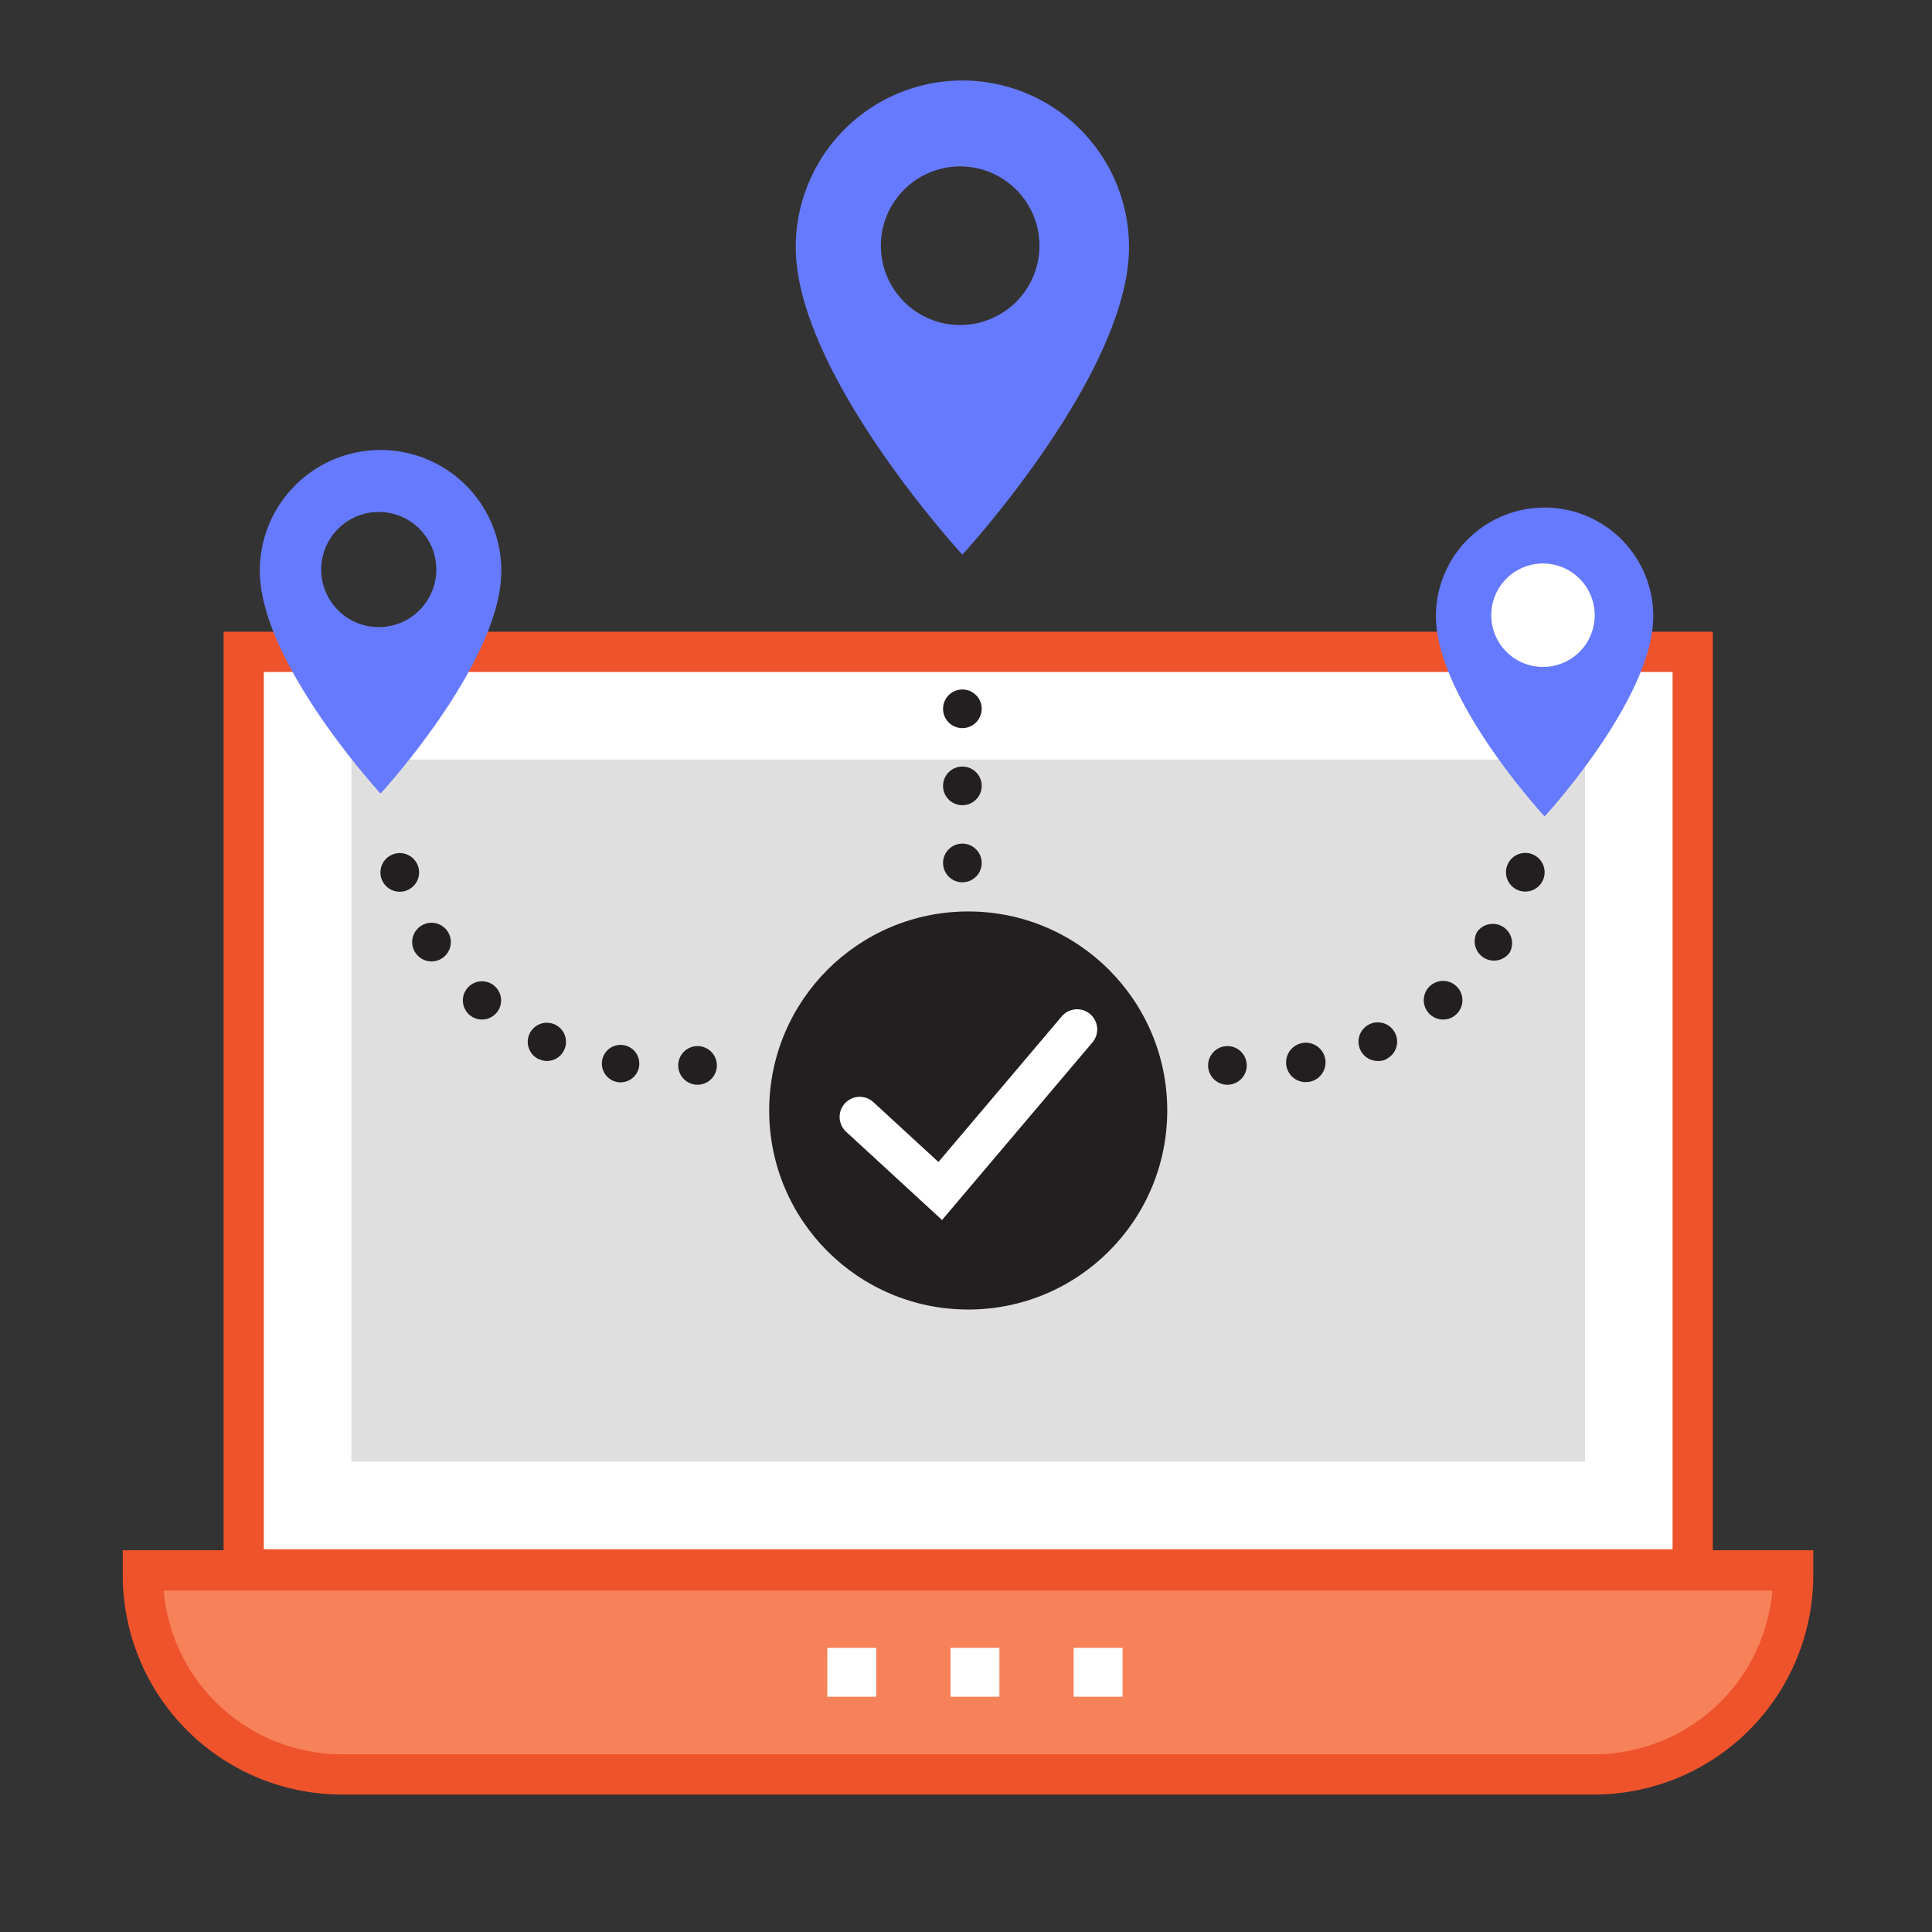 <svg xmlns="http://www.w3.org/2000/svg" width="96" height="96" viewBox="0 0 96 96"><rect x="0" y="0" width="96" height="96" fill="#333333" stroke="none"/><path d="M7.1 78.03h82v.25a9.9 9.9 0 0 1-9.88 9.89H17a9.9 9.9 0 0 1-9.9-9.9v-.24z" fill="#f78158" stroke="#ee532b" stroke-miterlimit="10" stroke-width="2"/><path fill="#fff" stroke="#ee532b" stroke-miterlimit="10" stroke-width="2" d="M12.11 32.39h72v45.59h-72z"/><path fill="#dfdfdf" d="M17.46 37.74h61.3v34.89h-61.3z"/><path fill="#fff" d="M53.35 81.88h2.43v2.43h-2.43zM47.23 81.88h2.43v2.43h-2.43zM41.11 81.88h2.43v2.43h-2.43z"/><path d="M47.7 16.15a3.94 3.94 0 1 1 3.95-3.94 3.94 3.94 0 0 1-3.94 3.94M47.82 4a8.28 8.28 0 0 0-8.28 8.28c0 6.29 8.28 15.28 8.28 15.28s8.28-8.99 8.28-15.28A8.28 8.28 0 0 0 47.82 4M18.83 31.16a2.86 2.86 0 1 1 2.85-2.85 2.86 2.86 0 0 1-2.85 2.85m.08-8.8a6 6 0 0 0-6 6c0 4.56 6 11.07 6 11.07s6-6.5 6-11.07a6 6 0 0 0-6-6" fill="#667aff"/><path d="M46.86 35.22a.96.96 0 1 1 .96.96.96.96 0 0 1-.96-.96m0 3.83a.96.96 0 1 1 .96.96.96.96 0 0 1-.96-.96m0 3.83a.96.96 0 1 1 .96.96.96.96 0 0 1-.96-.96m-27.92.73a.96.96 0 1 1 .92.7.96.96 0 0 1-.92-.7m1.7 3.73a.96.96 0 1 1 1.32.28.96.96 0 0 1-1.32-.28m2.69 3.09a.95.95 0 1 1 .62.23.94.94 0 0 1-.62-.23m3.44 2.2a.95.95 0 1 1 .4.09.91.91 0 0 1-.4-.1m3.93 1.15a.93.93 0 1 1 .13.01 1.14 1.14 0 0 1-.13 0m3-.84a.96.96 0 1 1 .96.96.96.96 0 0 1-.96-.95m43.01-9.33a.96.96 0 1 1-.65-1.2.96.96 0 0 1 .65 1.2m-1.7 3.72a.96.96 0 0 1-1.61-1.04.96.96 0 0 1 1.61 1.04m-2.68 3.09a.95.95 0 0 1-.62.23.96.96 0 1 1 .62-.23m-3.44 2.2a.91.91 0 0 1-.4.09.96.96 0 1 1 .4-.1m-3.94 1.14a1.14 1.14 0 0 1-.13.01.98.98 0 1 1 .13 0m-3-.84a.96.96 0 1 1-.96-.95.96.96 0 0 1 .96.95" fill="#231f20"/><circle cx="76.68" cy="30.57" r="3" fill="#fff"/><path d="M76.68 33.14a2.57 2.57 0 1 1 2.56-2.57 2.57 2.57 0 0 1-2.56 2.57m.07-7.92a5.4 5.4 0 0 0-5.4 5.4c0 4.1 5.4 9.95 5.4 9.95s5.4-5.85 5.4-9.95a5.4 5.4 0 0 0-5.4-5.4" fill="#667aff"/><circle cx="48.11" cy="55.18" r="9.89" fill="#231f20"/><path fill="none" stroke="#fff" stroke-linecap="round" stroke-miterlimit="10" stroke-width="2" d="M42.72 55.5l4 3.68 6.8-8.03"/></svg>